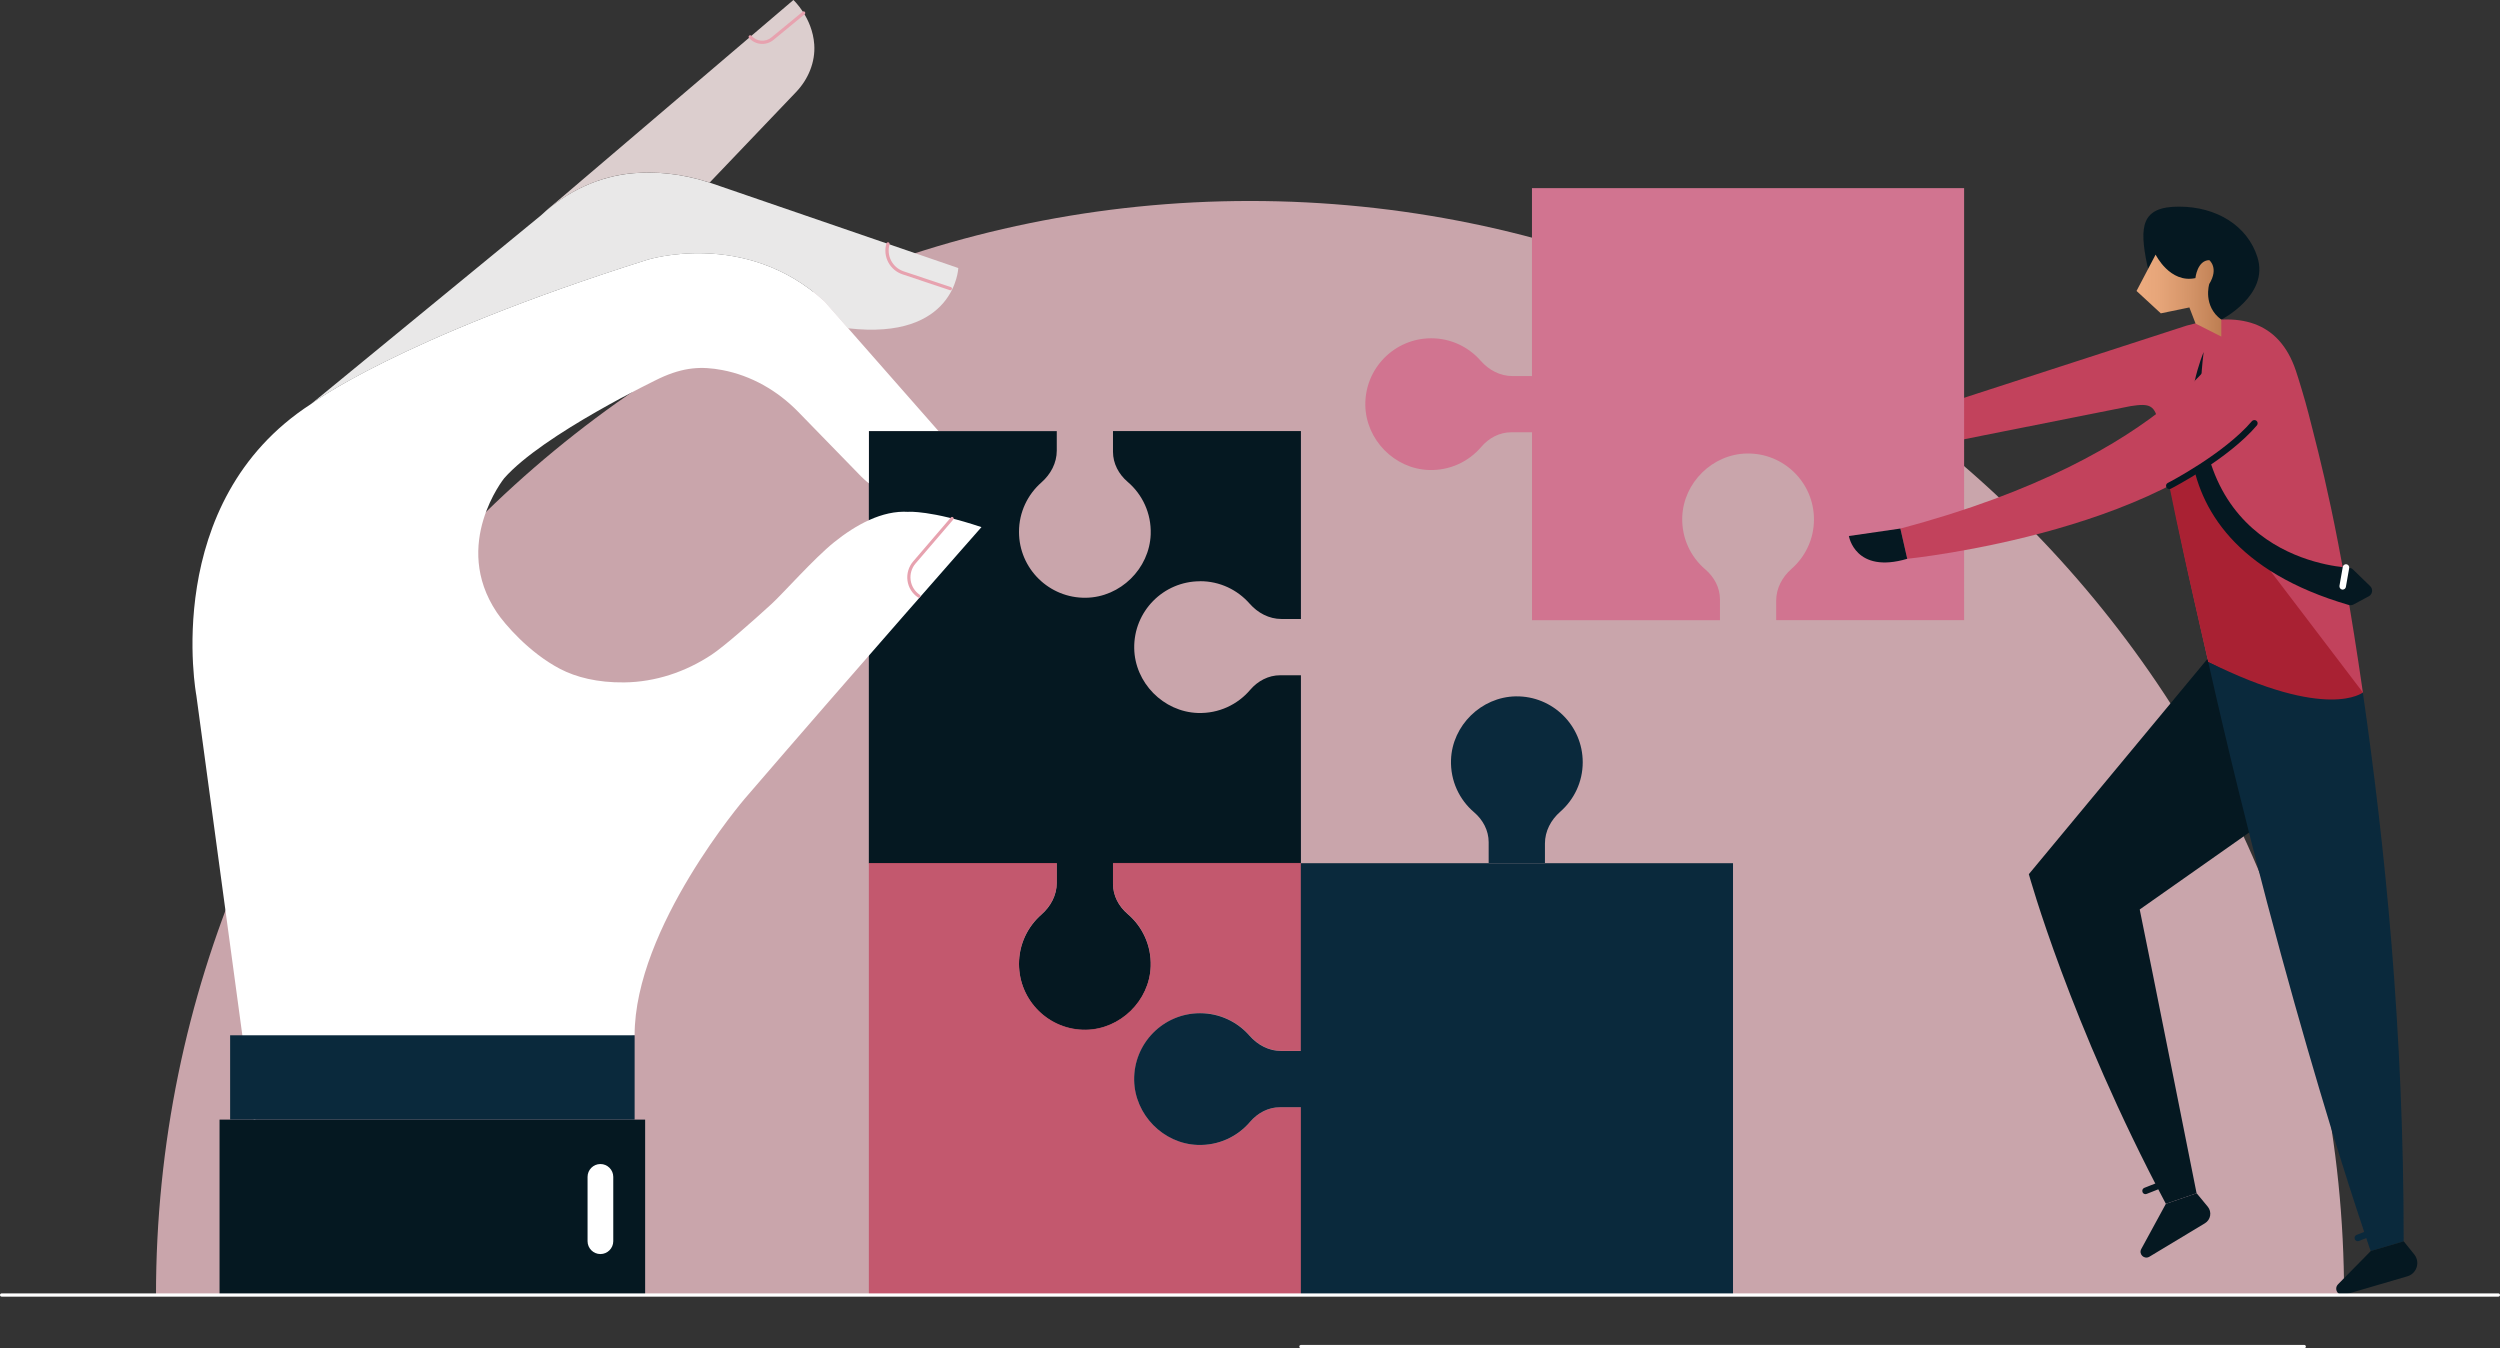 <?xml version="1.0" encoding="UTF-8"?><svg id="Livello_2" xmlns="http://www.w3.org/2000/svg" xmlns:xlink="http://www.w3.org/1999/xlink" viewBox="0 0 385.11 207.68"><rect x="0" y="0" width="385.11" height="207.68" fill="#333333" stroke="none"/><defs><style>.cls-1{fill:url(#linear-gradient);}.cls-1,.cls-2,.cls-3,.cls-4,.cls-5,.cls-6,.cls-7,.cls-8,.cls-9,.cls-10,.cls-11{stroke-width:0px;}.cls-12{opacity:.84;}.cls-13{opacity:.78;}.cls-2{fill:#0a293c;}.cls-3{fill:#d17490;}.cls-4{fill:#dccece;}.cls-5{fill:#c2425c;}.cls-6{fill:#a92133;}.cls-7{fill:#fff;}.cls-8{fill:#e5bac1;}.cls-9{fill:#e7a2af;}.cls-10{fill:#e9e8e8;}.cls-11{fill:#051821;}</style><linearGradient id="linear-gradient" x1="329.12" y1="45.51" x2="342.19" y2="45.51" gradientUnits="userSpaceOnUse"><stop offset="0" stop-color="#edac80"/><stop offset=".27" stop-color="#e6a579"/><stop offset=".65" stop-color="#d39367"/><stop offset="1" stop-color="#bd7e52"/></linearGradient></defs><g id="Livello_1-2"><g class="cls-12"><path class="cls-8" d="m192.56,30.96C99.48,30.96,24.03,106.41,24.03,199.49h337.06c0-93.08-75.45-168.53-168.53-168.53Z"/></g><path class="cls-11" d="m184.88,89.53c3.04,0,5.76,1.34,7.62,3.46,1.26,1.43,2.99,2.36,4.9,2.36h3v-28.95h-28.95v3.2c0,1.8.88,3.45,2.25,4.62,2.27,1.93,3.67,4.84,3.56,8.08-.19,5.3-4.67,9.7-9.97,9.78-5.68.09-10.32-4.49-10.32-10.15,0-3.04,1.34-5.76,3.46-7.62,1.43-1.26,2.36-2.99,2.36-4.9v-3h-28.95v66.57h28.95v3c0,1.91-.92,3.64-2.36,4.9-2.12,1.86-3.46,4.58-3.46,7.62,0,5.66,4.64,10.24,10.32,10.15,5.3-.09,9.79-4.48,9.97-9.78.11-3.24-1.29-6.15-3.56-8.08-1.37-1.17-2.25-2.81-2.25-4.62v-3.2h28.95v-28.95h-3.2c-1.8,0-3.45.88-4.62,2.25-1.93,2.27-4.84,3.67-8.08,3.56-5.3-.19-9.7-4.67-9.78-9.97-.09-5.68,4.49-10.32,10.15-10.32Z"/><g class="cls-13"><path class="cls-5" d="m184.88,156.06c3.04,0,5.76,1.34,7.62,3.46,1.26,1.43,2.99,2.36,4.9,2.36h3v-28.95h-28.95v3.2c0,1.8.88,3.45,2.25,4.62,2.27,1.93,3.67,4.84,3.56,8.08-.19,5.3-4.67,9.7-9.97,9.78-5.68.09-10.32-4.49-10.32-10.15,0-3.04,1.34-5.76,3.46-7.62,1.43-1.26,2.36-2.99,2.36-4.9v-3h-28.95v66.57h66.57v-28.95h-3.2c-1.8,0-3.45.88-4.62,2.25-1.93,2.27-4.84,3.67-8.08,3.56-5.3-.19-9.7-4.67-9.78-9.97-.09-5.68,4.49-10.32,10.15-10.32Z"/></g><path class="cls-2" d="m227.07,125.12c1.37,1.17,2.25,2.81,2.25,4.62v3.2h8.67v-3c0-1.91.92-3.64,2.36-4.9,2.12-1.86,3.46-4.58,3.46-7.62,0-5.66-4.64-10.24-10.32-10.15-5.3.09-9.79,4.48-9.97,9.78-.11,3.24,1.29,6.15,3.56,8.08Z"/><path class="cls-2" d="m200.38,132.97v28.93h-3c-1.91,0-3.64-.92-4.9-2.36-1.86-2.12-4.58-3.46-7.62-3.46-5.66,0-10.24,4.64-10.15,10.32.09,5.3,4.48,9.79,9.78,9.97,3.24.11,6.15-1.29,8.08-3.56,1.17-1.37,2.81-2.25,4.62-2.25h3.2v28.93h66.57v-66.52h-66.57Z"/><rect class="cls-11" x="33.82" y="172.47" width="65.56" height="27.02"/><path class="cls-7" d="m92.49,193.18h0c-1.09,0-1.98-.89-1.98-1.98v-9.91c0-1.09.89-1.98,1.98-1.98h0c1.09,0,1.98.89,1.98,1.98v9.91c0,1.09-.89,1.98-1.98,1.98Z"/><path class="cls-10" d="m127,46.42c-12.22-11.19-27.33-6.38-27.33-6.38-38.61,12.2-51.78,22.22-51.78,22.22l35.44-29.08c3.91-3.67,8.91-6.05,14.25-6.5,3.3-.28,7.22,0,11.6,1.4l38.44,13.21s-.45,11.19-16.99,9.28l-3.64-4.14Z"/><path class="cls-4" d="m109.18,28.08c-4.39-1.4-8.31-1.67-11.6-1.4-5,.42-9.67,2.55-13.46,5.82h-.04S122.22,0,122.22,0c0,0,2.92,2.68,3.21,6.85.19,2.72-.93,5.38-2.82,7.35l-13.29,13.92-.13-.04Z"/><path class="cls-9" d="m124.04,2.05c.02-.07,0-.15-.05-.21-.09-.11-.24-.12-.35-.03l-4.8,3.95c-.93.77-2.29.66-3.09-.25-.09-.1-.25-.11-.35-.02-.1.09-.11.25-.02.35.98,1.11,2.64,1.24,3.78.3l4.8-3.95s.07-.08.08-.13Z"/><path class="cls-9" d="m146.64,44.52c.03-.12-.04-.25-.16-.29l-7.27-2.43c-1.73-.58-2.69-2.4-2.18-4.16.04-.12-.04-.27-.17-.31-.13-.04-.27.04-.31.17-.6,2.01.51,4.11,2.5,4.77l7.27,2.43c.13.04.27-.03.31-.16,0,0,0-.01,0-.02Z"/><path class="cls-7" d="m139.94,78.85c-4.05-.27-8.14,2.02-11.44,4.67-3.09,2.48-7.97,7.99-9.65,9.52-2.97,2.72-7.26,6.5-9.21,7.8-4.01,2.66-8.68,4.23-13.49,4.28-4.1.05-7.42-.8-9.87-2.08-4.78-2.5-8.54-6.9-9.76-8.72-7.01-10.49,1.14-20.64,1.14-20.64,5.94-6.78,23.94-15.4,23.94-15.4,3.78-1.77,6.53-1.86,9.64-1.28,4.47.84,8.53,3.17,11.71,6.43l9.7,9.96c.37.38.78.73,1.19,1.07v-8.07h10.72l-17.56-19.98c-12.22-11.19-27.33-6.38-27.33-6.38-38.61,12.2-51.78,22.22-51.78,22.22-23.27,15.07-17.64,44.9-17.64,44.9l8.84,65.31,58.67-12.99c0-16.61,16.95-36.42,16.95-36.42,17.14-19.92,36.48-41.85,36.48-41.85-7.8-2.61-11.24-2.36-11.24-2.36Z"/><path class="cls-9" d="m146.9,79.93c.02-.09,0-.18-.08-.24-.1-.09-.26-.08-.35.03l-5.81,6.77c-.69.81-1.01,1.88-.87,2.94.14,1.06.73,2.01,1.62,2.6.11.08.27.05.34-.07.07-.12.05-.27-.07-.34-.77-.52-1.28-1.34-1.4-2.26-.12-.92.15-1.85.75-2.55l5.81-6.77s.04-.07.05-.11Z"/><rect class="cls-2" x="35.45" y="159.48" width="62.31" height="12.99"/><path class="cls-11" d="m347.75,39.65c1.83,5.82-5.55,9.57-5.55,9.57-5.43-3.71-10.58-4.25-11.45-8.44-1.23-5.97-.88-8.95,4.91-8.95s10.56,2.94,12.09,7.81Z"/><path class="cls-11" d="m344.29,96.38l-31.76,38.28s6.27,22.81,21.11,50.78l4.73-1.63s-7.45-37.42-8.76-43.71l23.73-16.69-9.05-27.04Z"/><path class="cls-5" d="m353.67,57.12c-2.61-7.79-8.92-9.17-16.84-6.96l-52.02,16.87,1.43,3.88,41.97-8.35c2.96-.46,3.78-.19,4.31,2.75,2.86,15.85,4.55,22.89,7.65,36.64,3.94,1.87,16.81,7.47,23.82,4.72-3.71-25.66-6.63-36.06-8.39-43.01-.51-2.02-1.56-5.45-1.93-6.54Z"/><path class="cls-2" d="m363.98,106.67c-7.01,2.75-19.88-2.86-23.82-4.72,12.27,54.44,25.03,90.77,25.03,90.77l5.08-1.49c.03-32.61-2.91-61.17-6.29-84.56Z"/><path class="cls-6" d="m332.52,65.31l31.47,41.36s-5.42,4.46-23.82-4.72c0,0-7.01-29.75-7.65-36.64Z"/><path class="cls-11" d="m339.46,54.23s-12.59,28.77,22.34,38.96c.25.07.53.05.76-.08l2.33-1.25c.59-.31.7-1.11.22-1.57l-2.64-2.56c-.17-.16-.38-.26-.62-.28-3.15-.19-26.26-2.61-22.39-33.22Z"/><path class="cls-11" d="m333.64,185.44l-3.79,6.96c-.44.8.46,1.66,1.25,1.19l8.55-5.15c.9-.54,1.11-1.75.44-2.56l-1.71-2.07-4.73,1.63Z"/><path class="cls-11" d="m365.2,192.72l-5.03,5.11c-.71.72,0,1.9.97,1.62l9.7-2.84c1.46-.43,2.01-2.19,1.06-3.38l-1.62-2.01-5.08,1.49Z"/><path class="cls-2" d="m363.2,191.2c-.2,0-.39-.12-.46-.32-.1-.26.02-.55.28-.65l4.87-1.93c.26-.1.55.02.65.28.1.26-.02.55-.28.65l-4.87,1.93c-.06.02-.12.04-.18.04Z"/><path class="cls-11" d="m330.5,183.95c-.2,0-.39-.12-.46-.32-.1-.26.02-.55.28-.65l4.87-1.93c.26-.1.55.02.65.28.1.26-.02.55-.28.65l-4.87,1.93c-.06.02-.12.04-.18.04Z"/><path class="cls-7" d="m360.88,90.82s-.06,0-.09,0c-.27-.05-.45-.31-.41-.58l.51-2.91c.05-.27.31-.45.58-.41.27.05.45.31.41.58l-.51,2.91c-.04.24-.25.41-.49.41Z"/><path class="cls-1" d="m338.2,49.81l-.94-2.45-4.4.91-3.74-3.45,2.94-5.6s2.19,4.47,6.13,3.62c0,0,.27-2.72,2.13-2.77,0,0,1.53,1.19,0,3.68,0,0-1.03,3.35,1.86,5.5v2.6l-4-2.02Z"/><path class="cls-3" d="m235.99,28.98v28.95h-3c-1.91,0-3.64-.92-4.9-2.36-1.86-2.12-4.58-3.46-7.62-3.46-5.66,0-10.24,4.64-10.15,10.32.09,5.3,4.48,9.79,9.78,9.97,3.24.11,6.15-1.29,8.08-3.56,1.17-1.37,2.81-2.25,4.62-2.25h3.2v28.95h28.95v-3.2c0-1.8-.88-3.45-2.25-4.62-2.27-1.93-3.67-4.84-3.56-8.08.19-5.3,4.67-9.7,9.97-9.78,5.68-.09,10.32,4.49,10.32,10.15,0,3.04-1.34,5.76-3.46,7.62-1.43,1.26-2.36,2.99-2.36,4.9v3h28.95V28.98h-66.57Z"/><path class="cls-5" d="m343.73,51.43s-8.58,18.77-50.99,29.99l1.06,4.66s42.72-4.33,55.71-23.78l-5.77-10.87Z"/><path class="cls-11" d="m334.16,75.33c-.18,0-.36-.1-.44-.27-.13-.25-.03-.55.22-.67.09-.04,8.67-4.49,12.95-9.51.18-.21.5-.23.71-.06.21.18.24.49.06.71-4.41,5.17-12.9,9.57-13.25,9.75-.07.04-.15.06-.23.06Z"/><path class="cls-11" d="m292.74,81.42l-7.93,1.15s.95,5.89,8.99,3.51l-1.06-4.66Z"/><path class="cls-7" d="m384.86,199.74H.25c-.14,0-.25-.11-.25-.25s.11-.25.25-.25h384.61c.14,0,.25.11.25.25s-.11.25-.25.25Z"/><path class="cls-7" d="m354.96,207.68h-154.56c-.14,0-.25-.11-.25-.25s.11-.25.25-.25h154.56c.14,0,.25.11.25.25s-.11.25-.25.25Z"/></g></svg>